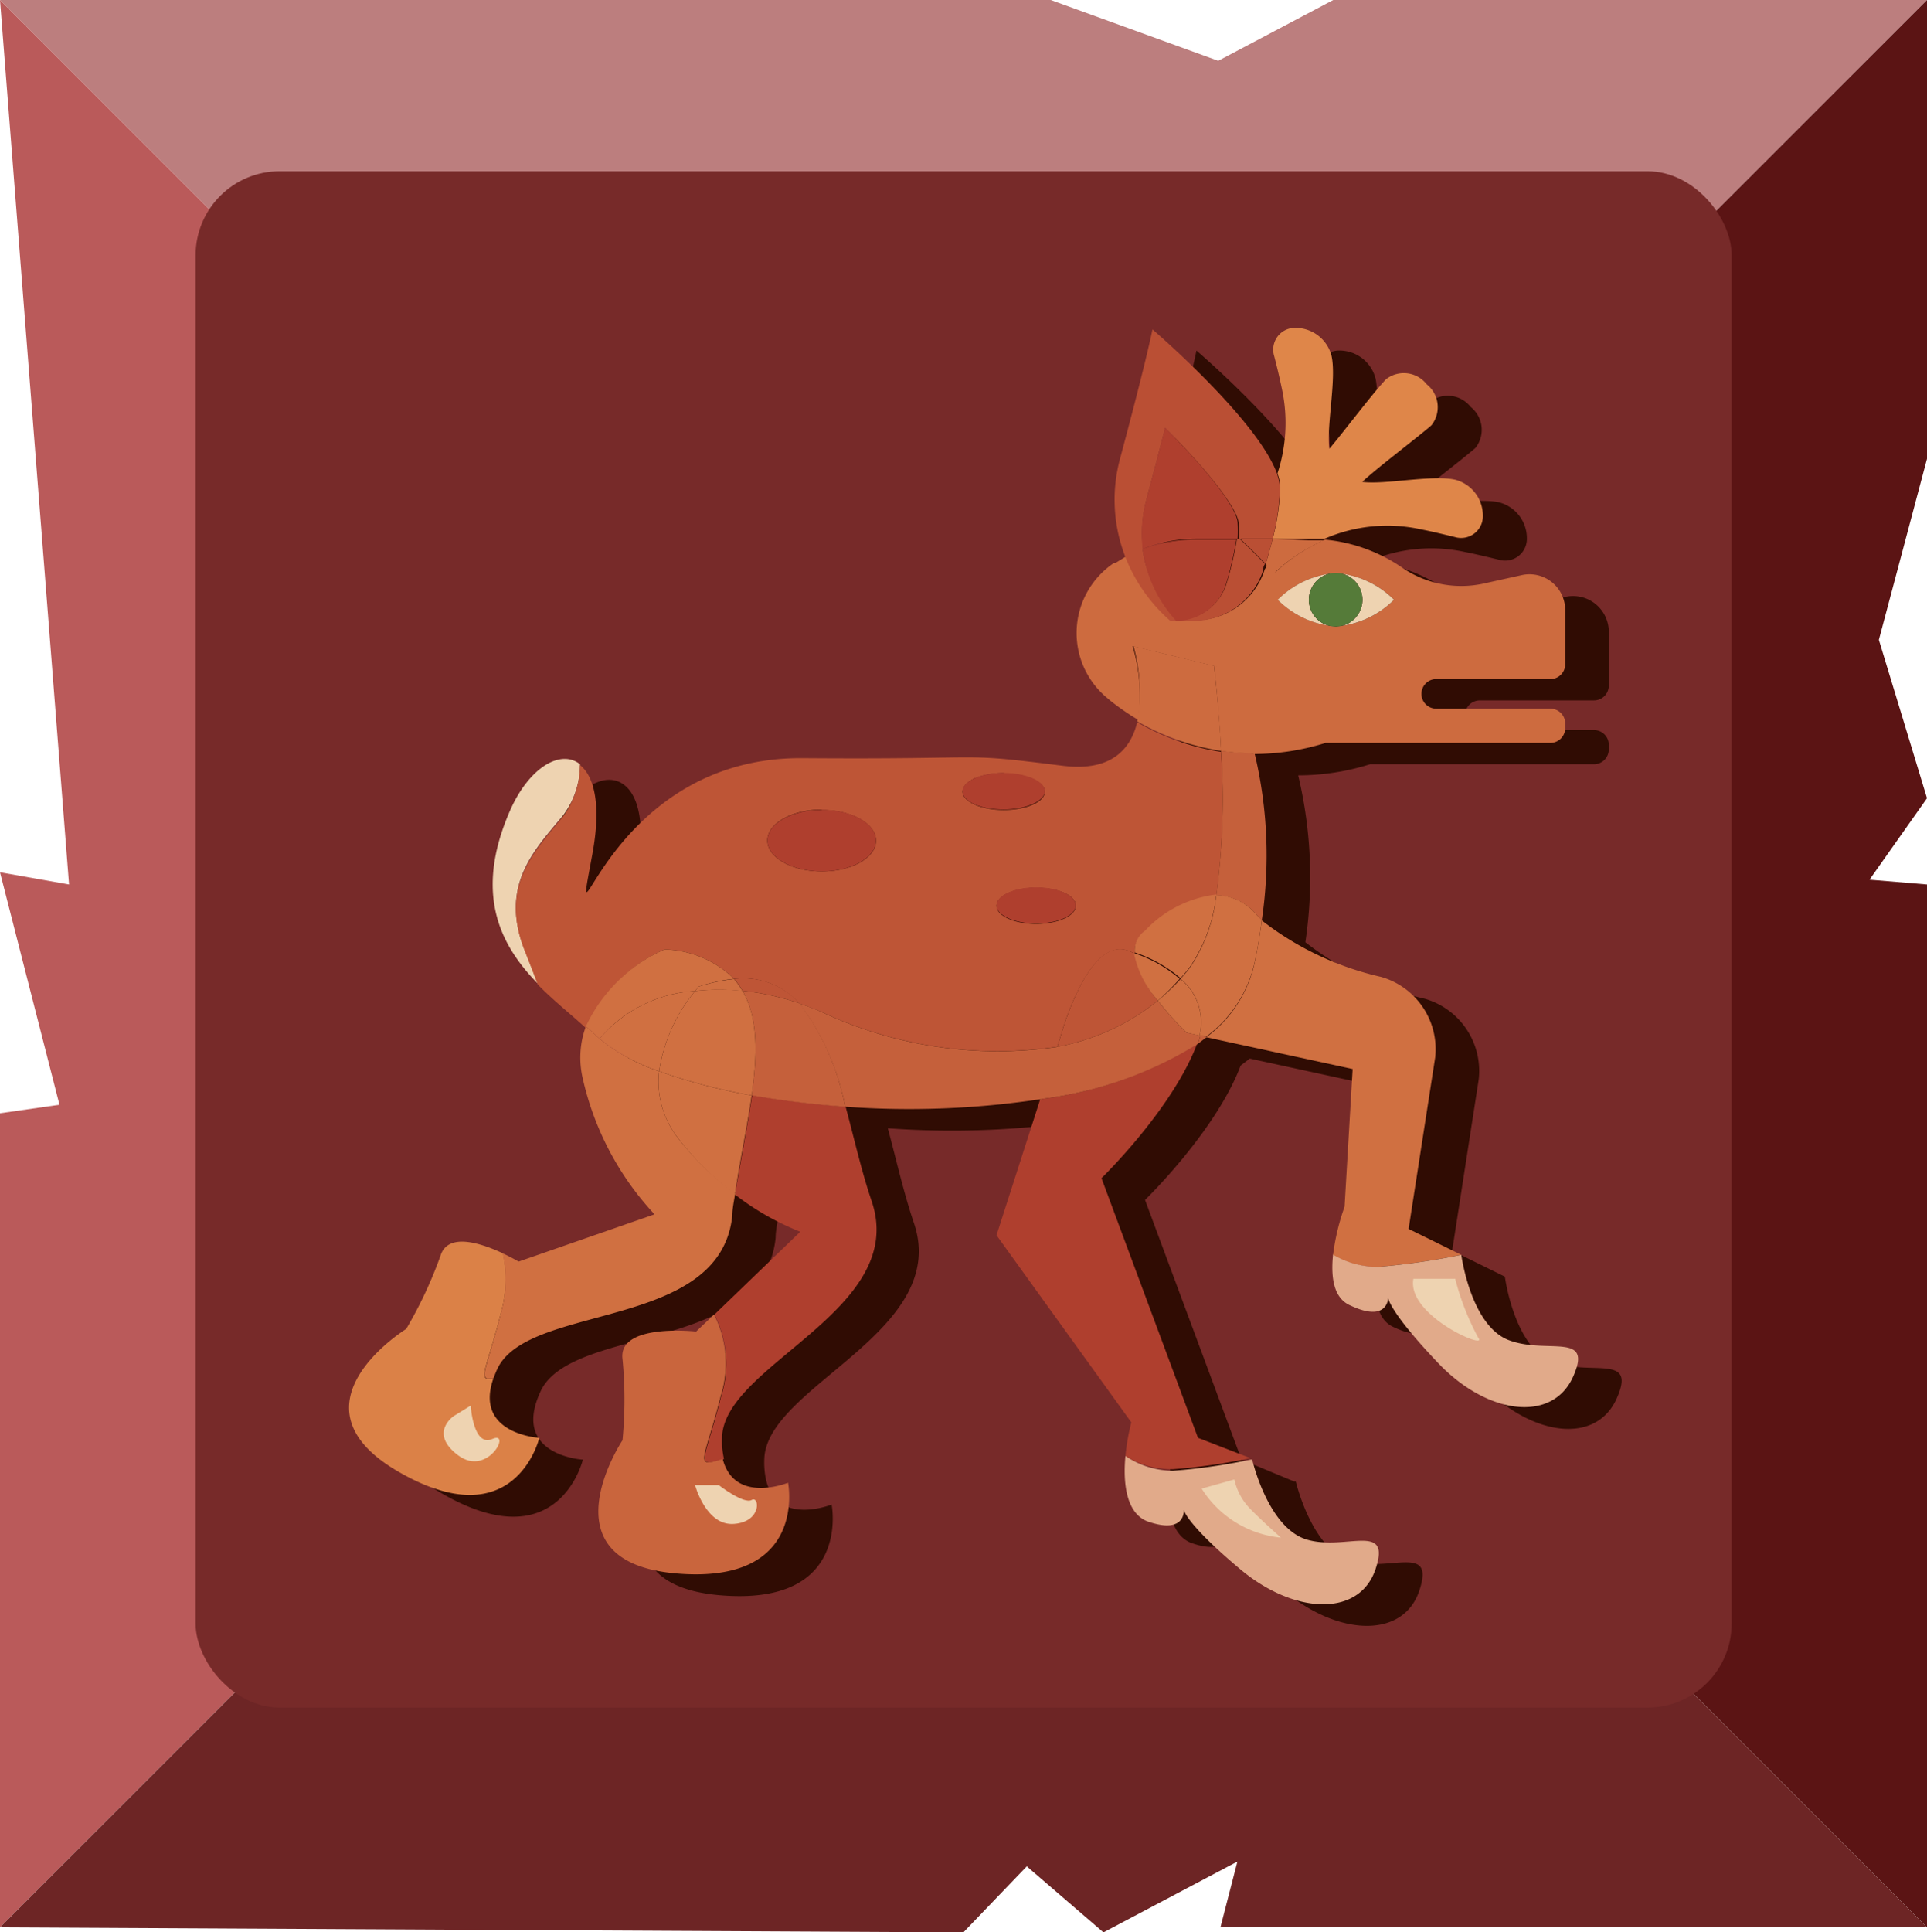 <svg xmlns="http://www.w3.org/2000/svg" viewBox="0 0 88.47 88.7"><defs><style>.cls-1{fill:#bc7e7e;}.cls-2{fill:#ba5a5a;}.cls-3{fill:#5b1414;}.cls-4{fill:#6d2525;}.cls-5{fill:#772a29;}.cls-6{fill:#300c03;}.cls-7{fill:#af3f2e;}.cls-8{fill:#e1aa8a;}.cls-9{fill:#c9653d;}.cls-10{fill:#eed3b1;}.cls-11{fill:#be5536;}.cls-12{fill:#c5603b;}.cls-13{fill:#d07041;}.cls-14{fill:#db8147;}.cls-15{fill:#df8649;}.cls-16{fill:#cd6b3f;}.cls-17{fill:#ba4f34;}.cls-18{fill:#557b39;}</style></defs><g id="Слой_2" data-name="Слой 2"><g id="Layer_1" data-name="Layer 1"><polygon class="cls-1" points="88.47 0 61.21 0 55.93 2.79 48.24 0 0 0 44.23 44.23 88.47 0"/><polygon class="cls-2" points="0 0 3.17 40.6 0 40.04 2.73 50.71 0 51.1 0 88.47 44.23 44.23 0 0"/><polygon class="cls-3" points="44.23 44.23 88.47 88.47 88.47 40.6 85.83 40.38 88.47 36.64 86.26 29.37 88.47 21.06 88.47 0 44.23 44.23"/><polygon class="cls-4" points="0 88.47 44.23 88.7 47.14 85.67 50.66 88.7 56.81 85.45 56.03 88.47 88.47 88.47 44.23 44.23 0 88.47"/><rect class="cls-5" x="8.98" y="7.86" width="70.52" height="70.52" rx="3.86"/><path class="cls-6" d="M71.23,62.5c-1.72-.7-2.14-3.9-2.14-3.9l-2.42-1.19,1.22-7.87a3.45,3.45,0,0,0-2.49-3.7,13.88,13.88,0,0,1-5.47-2.59,20.17,20.17,0,0,0-.33-7.66,11,11,0,0,0,3.3-.51l.06,0H73.18a.68.68,0,0,0,.68-.68v-.22a.68.68,0,0,0-.68-.67H67.93a.68.68,0,0,1-.67-.68h0a.68.68,0,0,1,.67-.68h5.25a.68.68,0,0,0,.68-.67V29a1.64,1.64,0,0,0-2-1.6l-1.76.39a4.8,4.8,0,0,1-3.72-.73l0,0a7.49,7.49,0,0,0-3.55-1.29,7.22,7.22,0,0,1,4.44-.43c.51.1,1,.22,1.54.35a1,1,0,0,0,1.29-1v0a1.7,1.7,0,0,0-1.27-1.63c-1.06-.24-3.23.24-4.27.1.69-.65,2.49-2,3.18-2.6a1.34,1.34,0,0,0-.22-1.88l0,0a1.33,1.33,0,0,0-1.87-.23c-.65.69-2,2.49-2.6,3.19-.14-1.05.34-3.21.1-4.27a1.71,1.71,0,0,0-1.63-1.28h0a1,1,0,0,0-1,1.3q.2.76.36,1.53a7.43,7.43,0,0,1-.21,3.85c-.85-2.49-5.74-6.68-5.74-6.68s-.21,1.16-1.47,5.87a7.22,7.22,0,0,0,.24,4.61l-.47.29-.07,0a3.87,3.87,0,0,0-.29,6.24l.08.07a11.18,11.18,0,0,0,1.3.9c-.3,1.24-1.19,2.28-3.42,2-5-.63-2.83-.28-11.94-.35s-10.7,10.09-9.66,4.44c.43-2.29.09-3.61-.56-4.12-.88-.7-2.33.13-3.21,2.12-1.7,3.88-.41,6.23,1.27,7.95.73.75,1.54,1.38,2.21,2a4.15,4.15,0,0,0-.15,2.37,13.49,13.49,0,0,0,3.3,6.26l-6.24,2.17s-.3-.18-.73-.38c-.95-.44-2.53-1-2.87.12A19.67,19.67,0,0,1,20.65,62s-5.68,3.5-.33,6.57S26.76,67,26.76,67s-3-.17-2.11-2.72c.05-.14.11-.29.19-.46,1.49-3,10.22-1.72,10.77-7,0-.33.08-.67.13-1a12.25,12.25,0,0,0,3,1.71l-3.94,3.8-.82.78s-3.59-.4-3.38,1.26a19.3,19.3,0,0,1,0,3.73S26.88,72.67,33,73.22s5.18-4.16,5.18-4.16-2.47,1-3-1.09a3.67,3.67,0,0,1-.09-1c.1-3.34,8.56-5.83,6.87-10.83-.47-1.38-.81-2.91-1.2-4.35a40.47,40.47,0,0,0,9-.35l-2,6.25,6.19,8.59a10,10,0,0,0-.27,1.54c-.11,1.16,0,2.6,1,3,1.78.63,1.68-.52,1.68-.52s.1.63,2.59,2.72,5.47,2.2,6.21,0-1.36-.83-3.15-1.36S59.49,68,59.49,68l-.08,0L57,67,52.57,55.08s3.25-3.15,4.39-6.17h0l.42-.32,6.72,1.46-.37,6.32a10.32,10.32,0,0,0-.53,2.22c-.1,1,0,2,.81,2.34,1.71.8,1.72-.35,1.72-.35s0,.63,2.31,3,5.23,2.73,6.18.62S73,63.2,71.23,62.5Z"/><path class="cls-7" d="M45.75,56.7l6.19,8.59a10,10,0,0,0-.27,1.54,3.91,3.91,0,0,0,2.18.61,27,27,0,0,0,3.56-.51L55,66,50.57,54.08s3.25-3.15,4.39-6.17h0a17.69,17.69,0,0,1-7.2,2.54Z"/><path class="cls-8" d="M51.67,66.83c-.11,1.16,0,2.6,1,3,1.78.63,1.68-.52,1.68-.52s.1.63,2.59,2.72,5.47,2.2,6.21,0-1.36-.83-3.15-1.36S57.49,67,57.49,67l-.08,0a27,27,0,0,1-3.56.51A3.91,3.91,0,0,1,51.67,66.83Z"/><path class="cls-7" d="M33.74,54.83a12.25,12.25,0,0,0,3,1.71l-3.94,3.8a4.93,4.93,0,0,1,.31,3.74c-.75,3-1.28,3.33.13,2.89a3.67,3.67,0,0,1-.09-1c.1-3.34,8.56-5.83,6.87-10.83-.47-1.38-.81-2.91-1.2-4.35a42.67,42.67,0,0,1-4.29-.52C34.3,51.75,34,53.32,33.74,54.83Z"/><path class="cls-9" d="M33.09,64.08a4.93,4.93,0,0,0-.31-3.74l-.82.78s-3.59-.4-3.38,1.26a19.3,19.3,0,0,1,0,3.73S24.88,71.67,31,72.22s5.18-4.16,5.18-4.16-2.46,1-3-1.09C31.81,67.41,32.34,67.06,33.09,64.08Z"/><path class="cls-10" d="M25.86,37.42a3.92,3.92,0,0,0,.77-2.34c-.88-.7-2.33.13-3.21,2.12-1.7,3.88-.41,6.23,1.27,7.95-.15-.4-.35-.91-.61-1.57C22.92,40.62,24.55,39,25.86,37.42Z"/><path class="cls-11" d="M30.51,43.58a4.75,4.75,0,0,1,3.19,1.35,3.48,3.48,0,0,1,3,1.13c.33.12.66.24,1,.38a19,19,0,0,0,10.84,1.61l.15-.47S50,42.74,51.94,43.7l.16.06a1.1,1.1,0,0,1,.47-1,5.34,5.34,0,0,1,3.27-1.62,33.06,33.06,0,0,0,.22-6.63,11,11,0,0,1-3.85-1.36c-.3,1.24-1.19,2.28-3.42,2-5-.63-2.83-.28-11.94-.35s-10.7,10.09-9.66,4.44c.43-2.29.09-3.61-.56-4.12a3.92,3.92,0,0,1-.77,2.34c-1.31,1.62-2.94,3.2-1.78,6.16.26.66.46,1.17.61,1.57.73.75,1.54,1.38,2.21,2A7.2,7.2,0,0,1,30.51,43.58Zm18.88-2c0,.46-.82.83-1.82.83s-1.82-.37-1.82-.83.82-.83,1.82-.83S49.39,41.1,49.39,41.56Zm-3.31-6.08c1,0,1.89.37,1.89.84s-.85.84-1.89.84-1.89-.38-1.89-.84S45,35.48,46.08,35.48Zm-8.35,1.68c1.38,0,2.49.63,2.49,1.41S39.11,40,37.73,40s-2.5-.64-2.5-1.42S36.35,37.16,37.73,37.16Z"/><path class="cls-11" d="M51.94,43.7c-1.93-1-3.25,3.88-3.25,3.88l-.15.47a10.36,10.36,0,0,0,4.62-2.12,4.66,4.66,0,0,1-1.06-2.17Z"/><path class="cls-11" d="M33.7,44.93a3.44,3.44,0,0,1,.39.55,11.83,11.83,0,0,1,2.63.58A3.48,3.48,0,0,0,33.7,44.93Z"/><path class="cls-12" d="M55.84,41.1A2.46,2.46,0,0,1,57.7,42l.23.24a20.17,20.17,0,0,0-.33-7.66,13.14,13.14,0,0,1-1.54-.12A33.06,33.06,0,0,1,55.84,41.1Z"/><path class="cls-12" d="M55,47.91l.42-.32-.31-.06A3.18,3.18,0,0,1,55,47.91Z"/><path class="cls-12" d="M37.7,46.44c-.32-.14-.65-.26-1-.38A11.48,11.48,0,0,1,38.8,50.8a40.47,40.47,0,0,0,9-.35l.78-2.4A19,19,0,0,1,37.7,46.44Z"/><path class="cls-12" d="M54.48,47.4a14,14,0,0,1-1.32-1.47,10.36,10.36,0,0,1-4.62,2.12l-.78,2.4A17.69,17.69,0,0,0,55,47.91a3.18,3.18,0,0,0,.11-.38Z"/><path class="cls-12" d="M34.09,45.48c.72,1.23.68,2.93.42,4.8a42.67,42.67,0,0,0,4.29.52,11.48,11.48,0,0,0-2.08-4.74A11.83,11.83,0,0,0,34.09,45.48Z"/><path class="cls-13" d="M63.3,58.15a32.08,32.08,0,0,0,3.79-.55l-2.42-1.19,1.22-7.87a3.45,3.45,0,0,0-2.49-3.7,13.88,13.88,0,0,1-5.47-2.59c-.08.63-.19,1.29-.34,2a5.79,5.79,0,0,1-2.21,3.36l6.72,1.46-.37,6.32a10.32,10.32,0,0,0-.53,2.22A4,4,0,0,0,63.3,58.15Z"/><path class="cls-13" d="M52.57,42.72a1.1,1.1,0,0,0-.47,1,6.23,6.23,0,0,1,2.1,1.18c.15-.17.3-.34.44-.53a7.26,7.26,0,0,0,1.2-3.31A5.34,5.34,0,0,0,52.57,42.72Z"/><path class="cls-13" d="M53.16,45.93a10.73,10.73,0,0,0,1-1,6.23,6.23,0,0,0-2.1-1.18A4.66,4.66,0,0,0,53.16,45.93Z"/><path class="cls-13" d="M57.59,44.23c.15-.69.26-1.35.34-2L57.7,42a2.46,2.46,0,0,0-1.86-.91,7.26,7.26,0,0,1-1.2,3.31c-.14.19-.29.36-.44.53a2.55,2.55,0,0,1,.87,2.59l.31.06A5.79,5.79,0,0,0,57.59,44.23Z"/><path class="cls-13" d="M53.16,45.93a14,14,0,0,0,1.32,1.47l.59.13a2.55,2.55,0,0,0-.87-2.59A10.73,10.73,0,0,1,53.16,45.93Z"/><path class="cls-8" d="M69.23,61.5c-1.72-.7-2.14-3.9-2.14-3.9a32.08,32.08,0,0,1-3.79.55,4,4,0,0,1-2.1-.56c-.1,1,0,2,.81,2.34,1.71.8,1.72-.35,1.72-.35s.05.63,2.31,3,5.23,2.73,6.18.62S71,62.2,69.23,61.5Z"/><path class="cls-14" d="M23,60.26a5.71,5.71,0,0,0,.09-2.73c-.95-.44-2.53-1-2.87.12A19.67,19.67,0,0,1,18.65,61s-5.68,3.5-.33,6.57S24.76,66,24.76,66s-3-.17-2.11-2.72C21.86,63.44,22.35,62.83,23,60.26Z"/><path class="cls-13" d="M31.12,52.23a4.19,4.19,0,0,1-.86-3.06,8.52,8.52,0,0,1-2.73-1.49l-.11-.1c-.16-.16-.34-.31-.52-.47a4.15,4.15,0,0,0-.15,2.37,13.49,13.49,0,0,0,3.3,6.26l-6.24,2.17s-.3-.18-.73-.38A5.71,5.71,0,0,1,23,60.26c-.64,2.57-1.13,3.18-.34,3,.05-.14.11-.29.19-.46,1.49-3,10.22-1.72,10.77-7,0-.33.08-.67.13-1A13.63,13.63,0,0,1,31.12,52.23Z"/><path class="cls-13" d="M30.26,49.17a4.19,4.19,0,0,0,.86,3.06,13.63,13.63,0,0,0,2.62,2.6c.22-1.51.56-3.08.77-4.55A25.61,25.61,0,0,1,30.26,49.17Z"/><path class="cls-13" d="M27.53,47.68a6.19,6.19,0,0,1,4.38-2.19l.16-.2a7.56,7.56,0,0,1,1.63-.36,4.75,4.75,0,0,0-3.19-1.35,7.2,7.2,0,0,0-3.61,3.53c.18.16.36.31.52.47Z"/><path class="cls-13" d="M32.07,45.29l-.16.2a9.91,9.91,0,0,1,2.18,0,3.44,3.44,0,0,0-.39-.55A7.56,7.56,0,0,0,32.07,45.29Z"/><path class="cls-13" d="M27.53,47.68a8.52,8.52,0,0,0,2.73,1.49,7.56,7.56,0,0,1,1.65-3.68A6.19,6.19,0,0,0,27.53,47.68Z"/><path class="cls-13" d="M31.91,45.49a7.56,7.56,0,0,0-1.65,3.68,25.61,25.61,0,0,0,4.25,1.11c.26-1.87.3-3.57-.42-4.8A9.91,9.91,0,0,0,31.91,45.49Z"/><path class="cls-15" d="M58.43,24.73h1.66c.24,0,.48,0,.72,0a7.22,7.22,0,0,1,4.44-.43c.51.1,1,.22,1.54.35a1,1,0,0,0,1.29-1v0a1.7,1.7,0,0,0-1.27-1.63c-1.06-.24-3.23.24-4.27.1.69-.65,2.49-2,3.18-2.6a1.34,1.34,0,0,0-.22-1.88l0,0a1.33,1.33,0,0,0-1.87-.23c-.65.69-2,2.49-2.6,3.19-.14-1.05.34-3.21.1-4.27a1.71,1.71,0,0,0-1.63-1.28h0a1,1,0,0,0-1,1.3q.2.76.36,1.53a7.43,7.43,0,0,1-.21,3.85,2.08,2.08,0,0,1,.13.66A10.53,10.53,0,0,1,58.43,24.73Z"/><path class="cls-16" d="M52,29.66l3.7.9.18.05a11.87,11.87,0,0,1,1.68,4,11,11,0,0,0,3.3-.51l.06,0H71.18a.68.68,0,0,0,.68-.68v-.22a.68.68,0,0,0-.68-.67H65.93a.68.68,0,0,1-.67-.68h0a.68.68,0,0,1,.67-.68h5.25a.68.68,0,0,0,.68-.67V28a1.64,1.64,0,0,0-2-1.6l-1.76.39a4.8,4.8,0,0,1-3.72-.73l0,0a7.49,7.49,0,0,0-3.55-1.29,8.05,8.05,0,0,0-2.28,1.5l0,0-.4-.41c0,.09,0,.18-.08.26a3.35,3.35,0,0,1-3.2,2.35h-1.1a7.57,7.57,0,0,1-2.07-2.93l-.47.29-.07,0a3.87,3.87,0,0,0-.29,6.24l.08.07a11.18,11.18,0,0,0,1.3.9A7.83,7.83,0,0,0,52,29.66Zm9.28-3.36A4.25,4.25,0,0,1,64,27.53a4.25,4.25,0,0,1-2.67,1.23,4.24,4.24,0,0,1-2.66-1.23A4.24,4.24,0,0,1,61.32,26.3Z"/><path class="cls-16" d="M55.74,30.56l-3.7-.9a7.83,7.83,0,0,1,.17,3.45,11,11,0,0,0,3.85,1.36C56,33,55.85,31.59,55.74,30.56Z"/><path class="cls-16" d="M55.74,30.56c.11,1,.24,2.4.32,3.91a13.14,13.14,0,0,0,1.54.12,11.87,11.87,0,0,0-1.68-4Z"/><path class="cls-16" d="M58.43,24.73c-.1.4-.21.78-.32,1.16l.4.41,0,0a8.05,8.05,0,0,1,2.28-1.5c-.24,0-.48,0-.72,0Z"/><path class="cls-17" d="M52.63,22.94c.37-1.38.65-2.46.86-3.3,1.88,1.86,3.33,3.7,3.38,4.37a6.39,6.39,0,0,1,0,.72h.12l-.07-.06,0,0a8,8,0,0,0,1.73-2.87c-.85-2.49-5.74-6.68-5.74-6.68s-.21,1.16-1.47,5.87a7.22,7.22,0,0,0,.24,4.61,8.25,8.25,0,0,1,.8-.37A6,6,0,0,1,52.63,22.94Z"/><path class="cls-17" d="M56.87,24.67l.07.06h1.49a10.53,10.53,0,0,0,.33-2.3,2.08,2.08,0,0,0-.13-.66,8,8,0,0,1-1.73,2.87Z"/><path class="cls-17" d="M53.73,28.5h1.1A3.35,3.35,0,0,0,58,26.15c0-.08,0-.17.08-.26-.38-.4-.77-.78-1.17-1.16h-.12a15.49,15.49,0,0,1-.46,2,2.4,2.4,0,0,1-2.3,1.73h0a6,6,0,0,1-1.58-3.3,8.25,8.25,0,0,0-.8.37A7.57,7.57,0,0,0,53.73,28.5Z"/><path class="cls-17" d="M56.94,24.73c.4.38.79.76,1.17,1.16.11-.38.22-.76.32-1.16Z"/><path class="cls-7" d="M53.49,19.64c-.21.84-.49,1.92-.86,3.3a6,6,0,0,0-.17,2.26,6.79,6.79,0,0,1,2.48-.47h1.88a6.39,6.39,0,0,0,0-.72C56.82,23.34,55.37,21.5,53.49,19.64Z"/><path class="cls-7" d="M52.46,25.2A6,6,0,0,0,54,28.5h0a2.4,2.4,0,0,0,2.3-1.73,15.49,15.49,0,0,0,.46-2H54.94A6.79,6.79,0,0,0,52.46,25.2Z"/><path class="cls-10" d="M62.55,27.53a1.23,1.23,0,0,1-1.23,1.23A4.25,4.25,0,0,0,64,27.53a4.25,4.25,0,0,0-2.67-1.23A1.23,1.23,0,0,1,62.55,27.53Z"/><path class="cls-10" d="M61.32,28.76a1.23,1.23,0,1,1,0-2.46,4.24,4.24,0,0,0-2.66,1.23A4.24,4.24,0,0,0,61.32,28.76Z"/><path class="cls-18" d="M60.09,27.53a1.23,1.23,0,1,0,1.23-1.23A1.24,1.24,0,0,0,60.09,27.53Z"/><path class="cls-7" d="M37.73,40c1.38,0,2.49-.64,2.49-1.42s-1.11-1.41-2.49-1.41-2.5.63-2.5,1.41S36.35,40,37.73,40Z"/><ellipse class="cls-7" cx="47.57" cy="41.56" rx="1.82" ry="0.83"/><path class="cls-7" d="M46.08,37.16c1,0,1.89-.38,1.89-.84s-.85-.84-1.89-.84-1.89.37-1.89.84S45,37.16,46.08,37.16Z"/><path class="cls-10" d="M64.89,58.7h1.92a11.91,11.91,0,0,0,1.06,2.71C68.35,62,64.57,60.39,64.89,58.7Z"/><path class="cls-10" d="M55.17,68.33l1.5-.42a2.79,2.79,0,0,0,.74,1.36c.62.63,1.4,1.31,1.4,1.31A4.85,4.85,0,0,1,55.17,68.33Z"/><path class="cls-10" d="M31.91,68.17H33s1.15.89,1.51.68.48,1-.81,1.1S31.91,68.17,31.91,68.17Z"/><path class="cls-10" d="M20.83,65l.78-.48s.11,1.93,1,1.53-.22,1.77-1.58.75S20.83,65,20.83,65Z"/></g></g></svg>